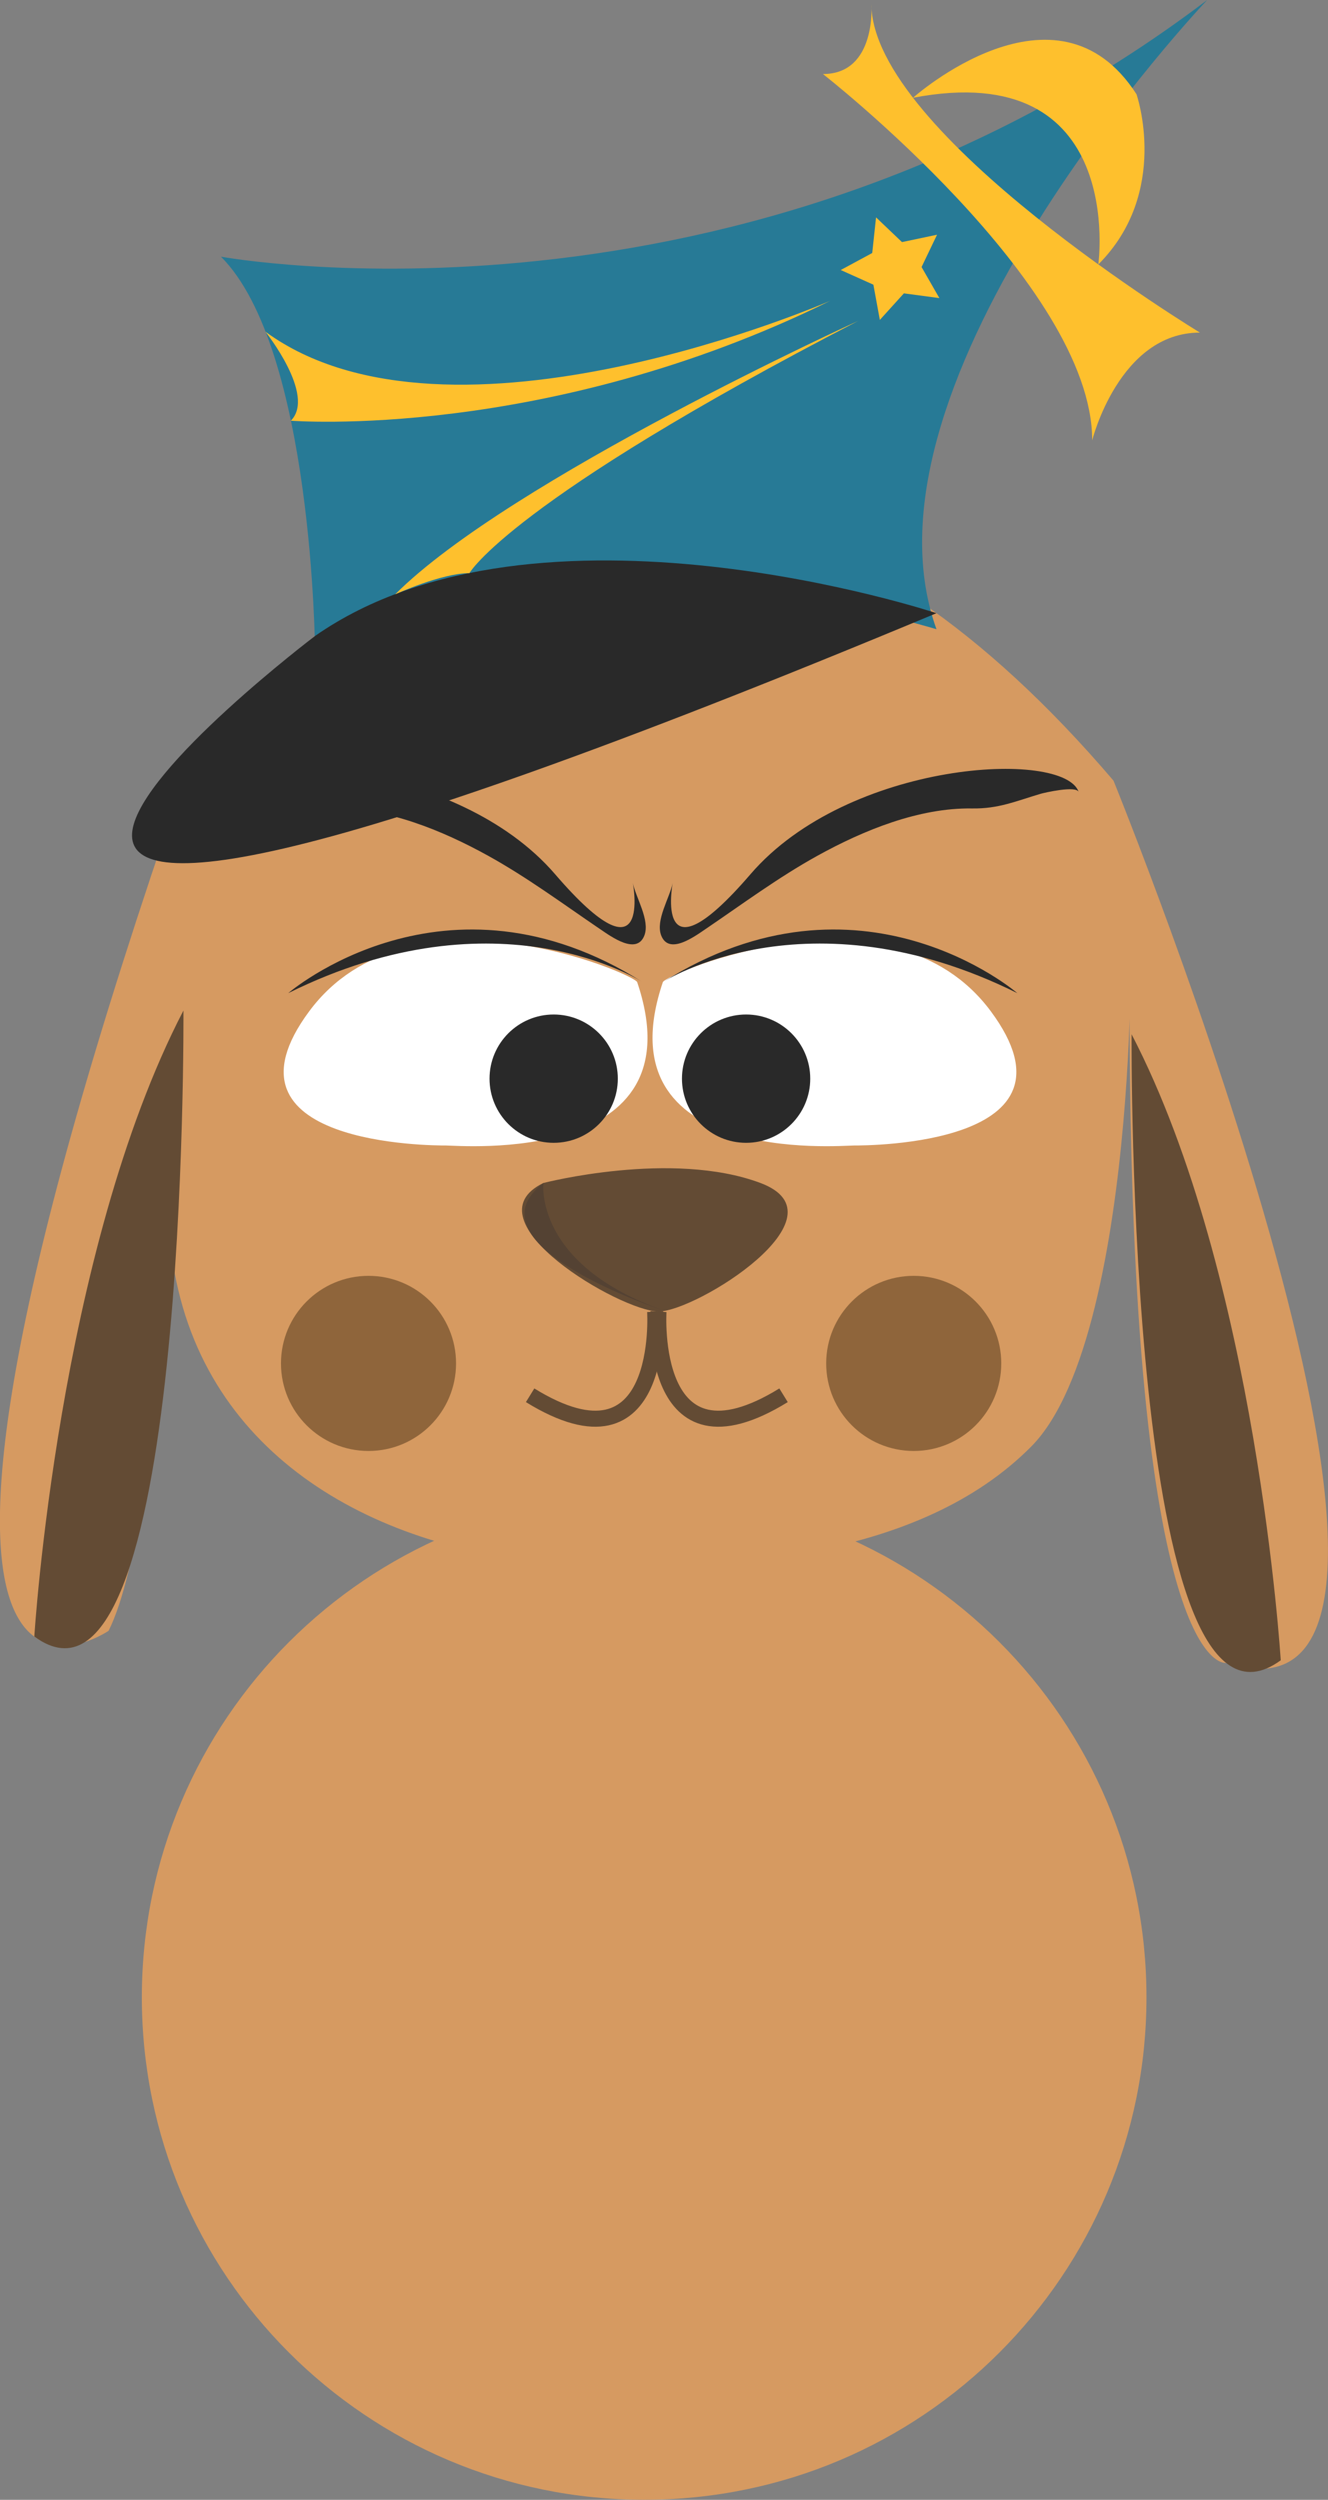 <?xml version="1.0" encoding="UTF-8" standalone="no"?>
<!-- Created with Inkscape (http://www.inkscape.org/) -->
<svg
    xmlns:inkscape="http://www.inkscape.org/namespaces/inkscape"
    xmlns:rdf="http://www.w3.org/1999/02/22-rdf-syntax-ns#"
    xmlns="http://www.w3.org/2000/svg"
    xmlns:cc="http://creativecommons.org/ns#"
    xmlns:dc="http://purl.org/dc/elements/1.1/"
    xmlns:sodipodi="http://sodipodi.sourceforge.net/DTD/sodipodi-0.dtd"
    xmlns:svg="http://www.w3.org/2000/svg"
    xmlns:ns1="http://sozi.baierouge.fr"
    xmlns:xlink="http://www.w3.org/1999/xlink"
    id="svg15214"
    sodipodi:docname="sun.svg"
    viewBox="0 0 103.52 194.81"
    version="1.1"
    inkscape:version="0.48.0 r9654"
  >
  <rect x="0" y="0" width="103.52" height="194.81" fill="#808080" stroke="none"/>
  <sodipodi:namedview
      id="base"
      bordercolor="#666666"
      inkscape:pageshadow="2"
      inkscape:window-y="-8"
      fit-margin-left="0"
      pagecolor="#ffffff"
      fit-margin-top="0"
      inkscape:window-maximized="1"
      inkscape:zoom="1.4"
      inkscape:window-x="-8"
      inkscape:window-height="706"
      showgrid="false"
      borderopacity="1.0"
      inkscape:current-layer="layer1"
      inkscape:cx="51.761742"
      inkscape:cy="97.404686"
      fit-margin-right="0"
      fit-margin-bottom="0"
      inkscape:window-width="1366"
      inkscape:pageopacity="0.0"
      inkscape:document-units="px"
  />
  <g
      id="layer1"
      inkscape:label="Layer 1"
      inkscape:groupmode="layer"
      transform="translate(-312.71 -641.77)"
    >
    <g
        id="g12013"
        transform="matrix(1.25 0 0 -1.25 400.76 719.69)"
      >
      <path
          id="path12015"
          style="fill:#d69a61"
          inkscape:connector-curvature="0"
          d="m0 0c0 9.539 1.008-20.647-6.129-27.845-6.969-7.027-19.059-7.742-28.359-7.348-11.239 0.475-22.479 5.838-24.955 17.646-1.14 5.438-0.767 11.465 0.443 16.88 0 0-1-31.334-4.667-38.667 0 0-18-12.334 4.667 53 0 0 25 38.666 58 0 0 0 24.668-60.666 7-55 0 0-6-0.999-6 41.334"
      />
    </g
    >
    <g
        id="g12017"
        transform="matrix(1.25 0 0 -1.25 355.07 733.96)"
      >
      <path
          id="path12019"
          style="fill:#634b34"
          inkscape:connector-curvature="0"
          d="m0 0s8.01 2.071 13.535 0c5.524-2.071-4.006-8.011-6.353-8.011-2.348 0-12.016 5.662-7.182 8.011"
      />
    </g
    >
    <g
        id="g12021"
        transform="matrix(1.25 0 0 -1.25 364.04 743.98)"
      >
      <path
          id="path12023"
          style="stroke:#634b34;fill:none"
          inkscape:connector-curvature="0"
          d="m0 0s-0.672-10.438 7.799-5.219"
      />
    </g
    >
    <g
        id="g12025"
        transform="matrix(1.25 0 0 -1.25 363.78 743.98)"
      >
      <path
          id="path12027"
          style="stroke:#634b34;fill:none"
          inkscape:connector-curvature="0"
          d="m0 0s0.672-10.438-7.797-5.219"
      />
    </g
    >
    <g
        id="g12029"
        transform="matrix(1.25 0 0 -1.25 364.38 718.31)"
      >
      <path
          id="path12031"
          style="fill:#ffffff"
          inkscape:connector-curvature="0"
          d="m0 0c0.178 0.521 14.238 6.558 20.451-1.813 6.213-8.37-7.68-8.37-8.543-8.37-0.861 0-15.791-1.294-11.908 10.183"
      />
    </g
    >
    <g
        id="g12033"
        transform="matrix(1.25 0 0 -1.25 362.38 718.31)"
      >
      <path
          id="path12035"
          style="fill:#ffffff"
          inkscape:connector-curvature="0"
          d="m0 0c-0.176 0.521-14.238 6.558-20.451-1.813-6.214-8.37 7.68-8.37 8.543-8.37s15.791-1.294 11.908 10.183"
      />
    </g
    >
    <g
        id="g12037"
        transform="matrix(1.25 0 0 -1.25 348.26 748.02)"
      >
      <path
          id="path12039"
          style="fill:#8f653b"
          inkscape:connector-curvature="0"
          d="m0 0c0-3.015-2.443-5.459-5.459-5.459s-5.459 2.444-5.459 5.459 2.443 5.459 5.459 5.459 5.459-2.444 5.459-5.459"
      />
    </g
    >
    <g
        id="g12041"
        transform="matrix(1.25 0 0 -1.25 390.76 748.02)"
      >
      <path
          id="path12043"
          style="fill:#8f653b"
          inkscape:connector-curvature="0"
          d="m0 0c0-3.015-2.443-5.459-5.459-5.459s-5.459 2.444-5.459 5.459 2.443 5.459 5.459 5.459 5.459-2.444 5.459-5.459"
      />
    </g
    >
    <g
        id="g12045"
        transform="matrix(1.25 0 0 -1.25 365.15 710.57)"
      >
      <path
          id="path12047"
          style="fill:#292929"
          inkscape:connector-curvature="0"
          d="m0 0s-1.256-6.554 4.85 0.539c6.105 7.093 19.572 7.812 20.47 5.118-0.142 0.43-2.156-0.042-2.365-0.102-1.541-0.455-2.629-0.944-4.287-0.917-3.32 0.051-6.779-1.366-9.637-2.945-2.445-1.351-4.693-3.021-7-4.586-0.691-0.467-2.261-1.62-2.746-0.397-0.379 0.958 0.541 2.381 0.715 3.29"
      />
    </g
    >
    <g
        id="g12049"
        transform="matrix(1.25 0 0 -1.25 375.87 725.83)"
      >
      <path
          id="path12051"
          style="fill:#292929"
          inkscape:connector-curvature="0"
          d="m0 0c0-2.209-1.791-4-4-4s-4 1.791-4 4 1.791 4 4 4 4-1.791 4-4"
      />
    </g
    >
    <g
        id="g12053"
        transform="matrix(1.25 0 0 -1.25 360.87 725.83)"
      >
      <path
          id="path12055"
          style="fill:#292929"
          inkscape:connector-curvature="0"
          d="m0 0c0-2.209-1.791-4-4-4s-4 1.791-4 4 1.791 4 4 4 4-1.791 4-4"
      />
    </g
    >
    <g
        id="g12057"
        transform="matrix(1.25 0 0 -1.25 364.38 718.31)"
      >
      <path
          id="path12059"
          style="fill:#292929"
          inkscape:connector-curvature="0"
          d="m0 0s8.943 5.847 22.105-0.684c0 0-9.792 8.451-22.105 0.684"
      />
    </g
    >
    <g
        id="g12061"
        transform="matrix(1.25 0 0 -1.25 362.04 710.57)"
      >
      <path
          id="path12063"
          style="fill:#292929"
          inkscape:connector-curvature="0"
          d="m0 0s1.258-6.554-4.848 0.539c-6.105 7.093-19.572 7.812-20.47 5.118 0.142 0.43 2.156-0.042 2.365-0.102 1.541-0.455 2.629-0.944 4.287-0.917 3.32 0.051 6.779-1.366 9.635-2.945 2.445-1.351 4.695-3.021 7.002-4.586 0.691-0.467 2.261-1.62 2.746-0.397 0.377 0.958-0.541 2.381-0.717 3.29"
      />
    </g
    >
    <g
        id="g12065"
        transform="matrix(1.25 0 0 -1.25 362.81 718.31)"
      >
      <path
          id="path12067"
          style="fill:#292929"
          inkscape:connector-curvature="0"
          d="m0 0s-8.943 5.847-22.104-0.684c0 0 9.793 8.451 22.104 0.684"
      />
    </g
    >
    <g
        id="g12069"
        transform="matrix(1.25 0 0 -1.25 327.01 720.52)"
      >
      <path
          id="path12071"
          style="fill:#634b34"
          inkscape:connector-curvature="0"
          d="m0 0s0.317-46.058-9.3-39.028c0 0 1.476 23.97 9.3 39.028"
      />
    </g
    >
    <g
        id="g12073"
        transform="matrix(1.25 0 0 -1.25 400.92 722.37)"
      >
      <path
          id="path12075"
          style="fill:#634b34"
          inkscape:connector-curvature="0"
          d="m0 0s-0.316-46.057 9.301-39.028c0 0-1.477 23.97-9.301 39.028"
      />
    </g
    >
    <g
        id="g12077"
        transform="matrix(1.25 0 0 -1.25 337.27 692.58)"
      >
      <path
          id="path12079"
          style="fill:#277a96"
          inkscape:connector-curvature="0"
          d="m0 0s-0.119 18.896-5.869 24.646c0 0 32.5-6 61.5 16 0 0-22.479-23.673-16.879-39.226 0 0-28.639 8.691-38.752-1.42"
      />
    </g
    >
    <g
        id="g12081"
        transform="matrix(1.25 0 0 -1.25 337.27 691.33)"
      >
      <path
          id="path12083"
          style="fill:#292929"
          inkscape:connector-curvature="0"
          d="m0 0s-43.294-32.806 38.752 1.42c0 0-24.881 8.268-38.752-1.42"
      />
    </g
    >
    <g
        id="g12085"
        transform="matrix(1.25 0 0 -1.25 376.86 647.54)"
      >
      <path
          id="path12087"
          style="fill:#fec02d"
          inkscape:connector-curvature="0"
          d="m0 0s16.791-13.097 16.791-22.836c0 0 1.68 6.717 6.717 6.717 0 0-20.485 12.426-20.485 20.485 0 0 0.336-4.366-3.023-4.366"
      />
    </g
    >
    <g
        id="g12089"
        transform="matrix(1.25 0 0 -1.25 383.88 649.39)"
      >
      <path
          id="path12091"
          style="fill:#fec02d"
          inkscape:connector-curvature="0"
          d="m0 0s8.951 7.989 13.939 0.218c0 0 2.118-6.108-2.382-10.608 0 0 1.787 12.938-11.557 10.39"
      />
    </g
    >
    <g
        id="g12093"
        transform="matrix(1.25 0 0 -1.25 381 658.71)"
      >
      <path
          id="path12095"
          style="fill:#fec02d"
          inkscape:connector-curvature="0"
          d="m0 0 1.617-1.541 2.186 0.459-0.965-2.014 1.111-1.937-2.213 0.296-1.5-1.656-0.402 2.197-2.037 0.914 1.965 1.061l0.238 2.221z"
      />
    </g
    >
    <g
        id="g12097"
        transform="matrix(1.25 0 0 -1.25 377.43 665.21)"
      >
      <path
          id="path12099"
          style="fill:#fec02d"
          inkscape:connector-curvature="0"
          d="m0 0s-23.693-10.355-35.223-1.928c0 0 3.168-3.964 1.584-5.548 0 0 15.889-1.274 33.639 7.476"
      />
    </g
    >
    <g
        id="g12101"
        transform="matrix(1.25 0 0 -1.25 379.62 666.77)"
      >
      <path
          id="path12103"
          style="fill:#fec02d"
          inkscape:connector-curvature="0"
          d="m0 0s-21.729-9.897-28.885-17.054c0 0 2.877 1.322 4.631 1.322 0 0 2.504 4.482 24.254 15.732"
      />
    </g
    >
    <g
        id="g12105"
        transform="matrix(1.25 0 0 -1.25 355.07 733.96)"
      >
      <path
          id="path12107"
          style="fill:#544233"
          inkscape:connector-curvature="0"
          d="m0 0s-0.627-5.098 7.553-7.971c0 0-12.569 4.091-7.553 7.971"
      />
    </g
    >
    <g
        id="g12153"
        transform="matrix(1.25 0 0 -1.25 402.08 797.42)"
      >
      <path
          id="path12155"
          style="fill:#d69a61"
          inkscape:connector-curvature="0"
          d="m0 0c0-17.301-14.025-31.326-31.324-31.326-17.301 0-31.326 14.025-31.326 31.326 0 17.299 14.025 31.324 31.326 31.324 17.299 0 31.324-14.025 31.324-31.324"
      />
    </g
    >
  </g
  >
</svg
>
